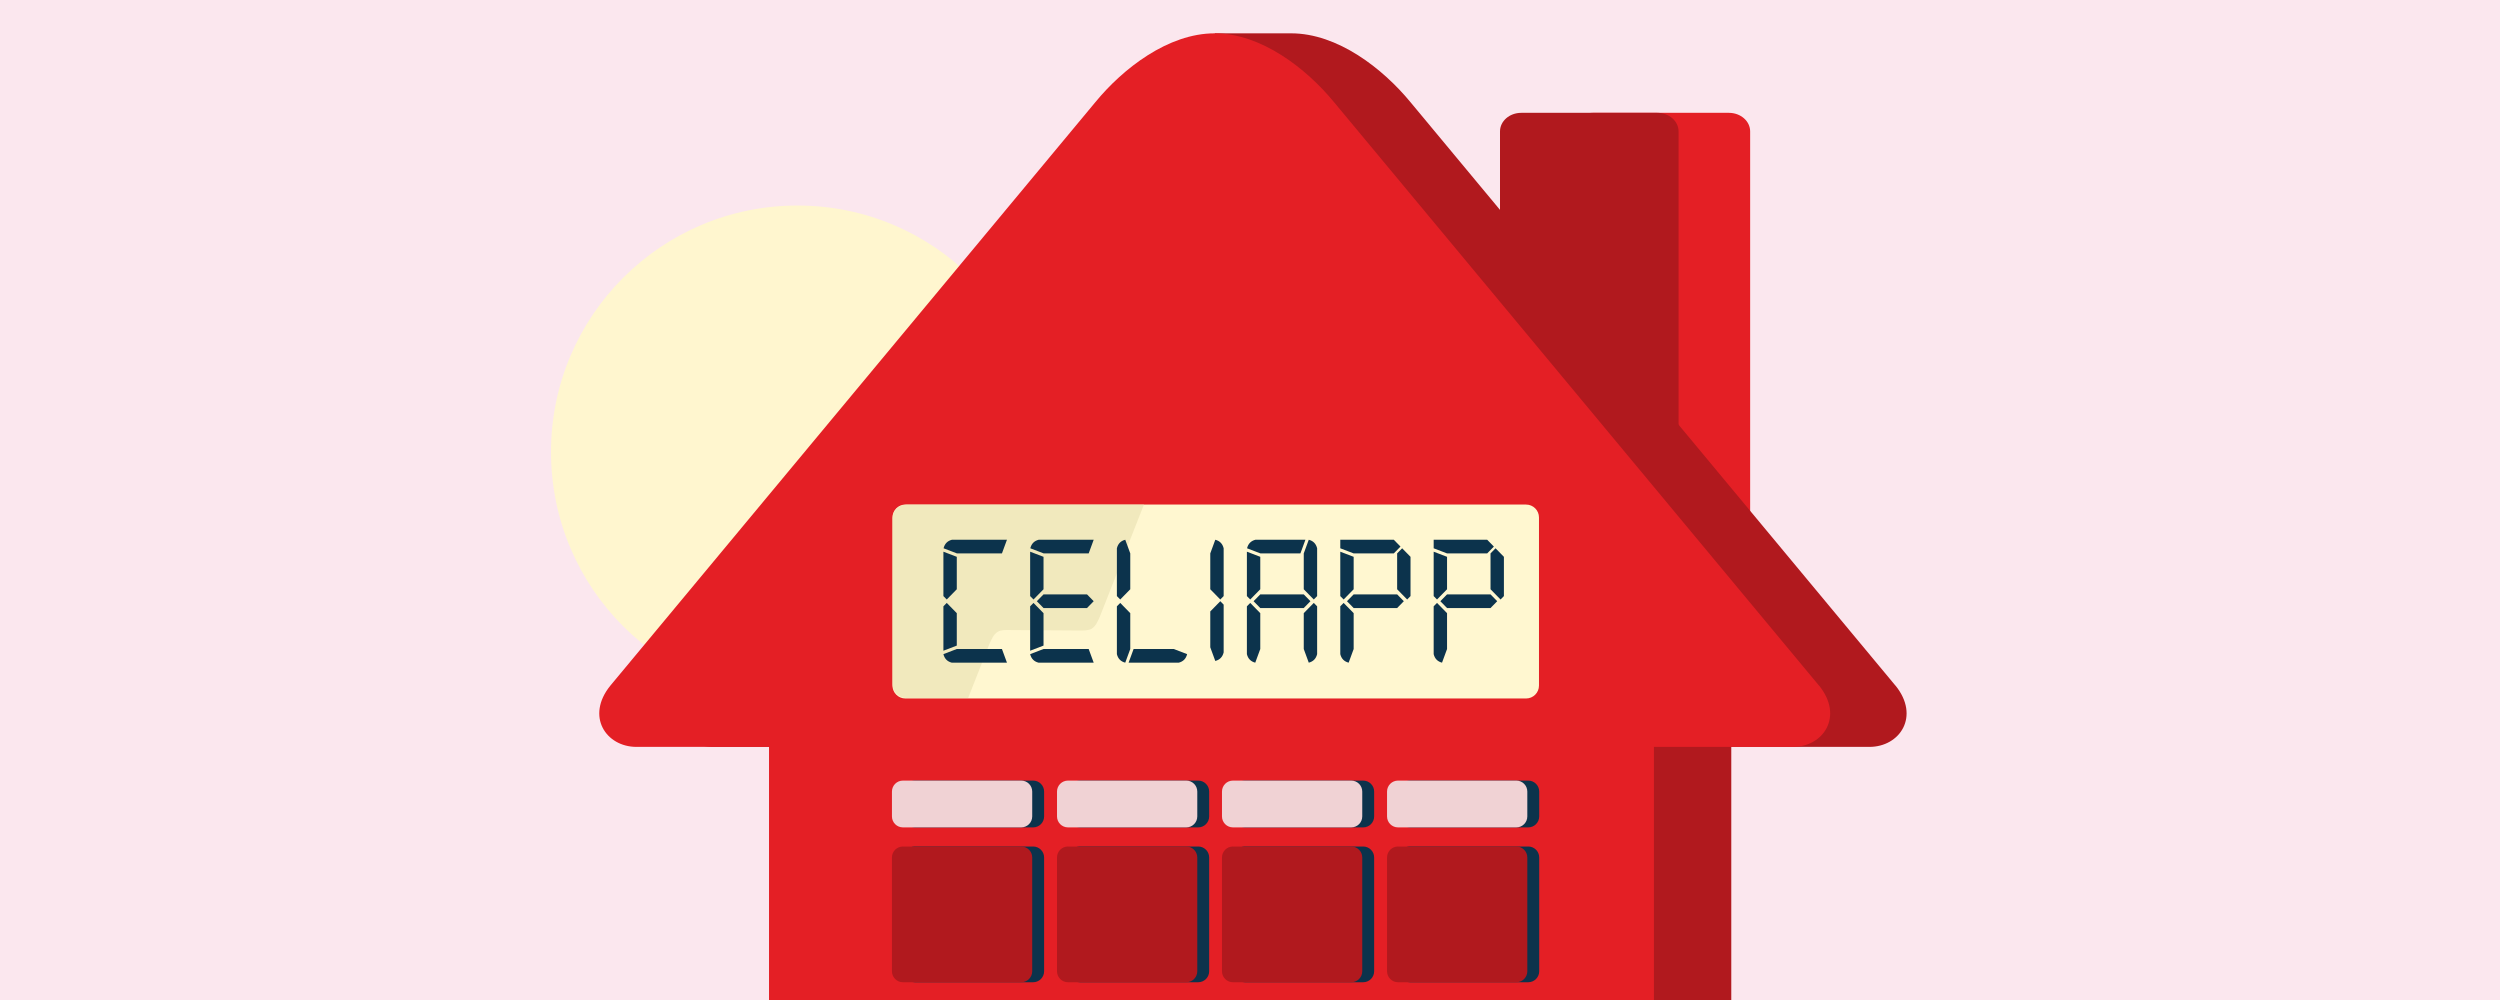 <svg width="375" height="150" viewBox="0 0 375 150" fill="none" xmlns="http://www.w3.org/2000/svg">
<g clip-path="url(#clip0_363_1304)">
<rect width="375" height="150" fill="white"/>
<rect x="-87" y="-30" width="543" height="281" fill="#FBE7EE"/>
<path d="M235.739 19.71C235.739 18.168 237.166 16.925 238.927 16.925H259.335C261.096 16.925 262.523 18.168 262.523 19.71V87.472C262.523 89.014 261.096 90.257 259.335 90.257H238.927C237.166 90.257 235.739 89.014 235.739 87.472V19.71Z" fill="#E41F25"/>
<g filter="url(#filter0_d_363_1304)">
<path d="M119.623 104.772C140.041 104.772 156.594 88.219 156.594 67.8C156.594 47.382 140.041 30.829 119.623 30.829C99.204 30.829 82.651 47.382 82.651 67.8C82.651 88.219 99.204 104.772 119.623 104.772Z" fill="#FFF6CF"/>
</g>
<path d="M284.324 102.85L211.579 15.336C207.423 10.283 200.655 5 193.668 5H182.204L183.367 8.465C180.397 10.399 177.773 12.885 175.758 15.336L103.013 102.85C99.295 107.442 102.357 112.035 106.949 112.035H126.954V232.318C126.954 233.826 128.497 235.046 130.396 235.046H256.25C258.149 235.046 259.692 233.826 259.692 232.318V112.035H280.399C284.992 112.035 288.042 107.442 284.335 102.85H284.324Z" fill="#B1191E"/>
<path d="M225 19.71C225 18.168 226.427 16.925 228.188 16.925H248.596C250.357 16.925 251.785 18.168 251.785 19.71V87.472C251.785 89.014 250.357 90.257 248.596 90.257H228.188C226.427 90.257 225 89.014 225 87.472V19.71Z" fill="#B1191E"/>
<path d="M272.86 102.85L200.114 15.336C195.959 10.283 189.191 5 182.204 5C175.217 5 168.438 10.283 164.294 15.336L91.549 102.85C87.831 107.442 90.893 112.035 95.485 112.035H115.352V232.318C115.352 233.826 116.894 235.046 118.794 235.046H244.648C246.547 235.046 248.089 233.826 248.089 232.318V112.035H268.935C273.527 112.035 276.577 107.442 272.871 102.85H272.86Z" fill="#E41F25"/>
<path d="M228.913 75.685H135.806C134.738 75.685 133.872 76.551 133.872 77.619V102.838C133.872 103.906 134.738 104.772 135.806 104.772H228.913C229.981 104.772 230.847 103.906 230.847 102.838V77.619C230.847 76.551 229.981 75.685 228.913 75.685Z" fill="#FFF7D0"/>
<path opacity="0.7" d="M149.653 94.769C150.125 94.481 150.815 94.493 151.437 94.504L161.98 94.573C162.613 94.585 163.292 94.573 163.764 94.297C164.363 93.906 164.639 93.284 165.007 92.421L171.591 75.685H135.99C134.816 75.685 133.86 76.64 133.86 77.814V102.573C133.86 103.747 134.816 104.703 135.99 104.703H145.221L148.386 96.657C148.778 95.794 149.043 95.161 149.641 94.781L149.653 94.769Z" fill="#ECE3B5"/>
<path d="M154.971 126.975H137.222C136.313 126.975 135.576 127.712 135.576 128.621V145.691C135.576 146.6 136.313 147.337 137.222 147.337H154.971C155.88 147.337 156.617 146.6 156.617 145.691V128.621C156.617 127.712 155.88 126.975 154.971 126.975Z" fill="#0C334C"/>
<path d="M179.729 126.975H161.98C161.071 126.975 160.334 127.712 160.334 128.621V145.691C160.334 146.6 161.071 147.337 161.98 147.337H179.729C180.639 147.337 181.375 146.6 181.375 145.691V128.621C181.375 127.712 180.639 126.975 179.729 126.975Z" fill="#0C334C"/>
<path d="M204.477 126.975H186.728C185.819 126.975 185.082 127.712 185.082 128.621V145.691C185.082 146.6 185.819 147.337 186.728 147.337H204.477C205.386 147.337 206.123 146.6 206.123 145.691V128.621C206.123 127.712 205.386 126.975 204.477 126.975Z" fill="#0C334C"/>
<path d="M229.236 126.975H211.487C210.578 126.975 209.841 127.712 209.841 128.621V145.691C209.841 146.6 210.578 147.337 211.487 147.337H229.236C230.145 147.337 230.882 146.6 230.882 145.691V128.621C230.882 127.712 230.145 126.975 229.236 126.975Z" fill="#0C334C"/>
<path d="M154.971 117.088H137.222C136.313 117.088 135.576 117.825 135.576 118.734V122.463C135.576 123.372 136.313 124.109 137.222 124.109H154.971C155.88 124.109 156.617 123.372 156.617 122.463V118.734C156.617 117.825 155.88 117.088 154.971 117.088Z" fill="#0C334C"/>
<path d="M179.729 117.088H161.98C161.071 117.088 160.334 117.825 160.334 118.734V122.463C160.334 123.372 161.071 124.109 161.98 124.109H179.729C180.639 124.109 181.375 123.372 181.375 122.463V118.734C181.375 117.825 180.639 117.088 179.729 117.088Z" fill="#0C334C"/>
<path d="M204.477 117.088H186.728C185.819 117.088 185.082 117.825 185.082 118.734V122.463C185.082 123.372 185.819 124.109 186.728 124.109H204.477C205.386 124.109 206.123 123.372 206.123 122.463V118.734C206.123 117.825 205.386 117.088 204.477 117.088Z" fill="#0C334C"/>
<path d="M229.236 117.088H211.487C210.578 117.088 209.841 117.825 209.841 118.734V122.463C209.841 123.372 210.578 124.109 211.487 124.109H229.236C230.145 124.109 230.882 123.372 230.882 122.463V118.734C230.882 117.825 230.145 117.088 229.236 117.088Z" fill="#0C334C"/>
<path d="M153.187 117.088H135.438C134.529 117.088 133.792 117.825 133.792 118.734V122.463C133.792 123.372 134.529 124.109 135.438 124.109H153.187C154.096 124.109 154.833 123.372 154.833 122.463V118.734C154.833 117.825 154.096 117.088 153.187 117.088Z" fill="#F0D2D4"/>
<path d="M177.946 117.088H160.197C159.288 117.088 158.551 117.825 158.551 118.734V122.463C158.551 123.372 159.288 124.109 160.197 124.109H177.946C178.855 124.109 179.592 123.372 179.592 122.463V118.734C179.592 117.825 178.855 117.088 177.946 117.088Z" fill="#F0D2D4"/>
<path d="M202.692 117.088H184.943C184.034 117.088 183.297 117.825 183.297 118.734V122.463C183.297 123.372 184.034 124.109 184.943 124.109H202.692C203.601 124.109 204.338 123.372 204.338 122.463V118.734C204.338 117.825 203.601 117.088 202.692 117.088Z" fill="#F0D2D4"/>
<path d="M227.451 117.088H209.702C208.793 117.088 208.056 117.825 208.056 118.734V122.463C208.056 123.372 208.793 124.109 209.702 124.109H227.451C228.36 124.109 229.097 123.372 229.097 122.463V118.734C229.097 117.825 228.36 117.088 227.451 117.088Z" fill="#F0D2D4"/>
<path d="M153.186 126.975H135.437C134.528 126.975 133.791 127.712 133.791 128.621V145.691C133.791 146.6 134.528 147.337 135.437 147.337H153.186C154.095 147.337 154.832 146.6 154.832 145.691V128.621C154.832 127.712 154.095 126.975 153.186 126.975Z" fill="#B1191E"/>
<path d="M177.945 126.975H160.196C159.287 126.975 158.55 127.712 158.55 128.621V145.691C158.55 146.6 159.287 147.337 160.196 147.337H177.945C178.854 147.337 179.591 146.6 179.591 145.691V128.621C179.591 127.712 178.854 126.975 177.945 126.975Z" fill="#B1191E"/>
<path d="M202.692 126.975H184.943C184.034 126.975 183.297 127.712 183.297 128.621V145.691C183.297 146.6 184.034 147.337 184.943 147.337H202.692C203.601 147.337 204.338 146.6 204.338 145.691V128.621C204.338 127.712 203.601 126.975 202.692 126.975Z" fill="#B1191E"/>
<path d="M227.451 126.975H209.702C208.793 126.975 208.056 127.712 208.056 128.621V145.691C208.056 146.6 208.793 147.337 209.702 147.337H227.451C228.36 147.337 229.097 146.6 229.097 145.691V128.621C229.097 127.712 228.36 126.975 227.451 126.975Z" fill="#B1191E"/>
<path d="M151.043 99.4H142.765C142.096 99.229 141.678 98.802 141.511 98.12L143.518 97.351H150.291L151.043 99.4ZM141.511 97.607V90.949L142.012 90.437L143.518 91.974V96.839L141.511 97.607ZM150.291 83.011H143.543L141.536 82.243C141.703 81.56 142.121 81.133 142.79 80.962H151.043L150.291 83.011ZM143.518 83.523V88.389L142.012 89.925L141.511 89.413V82.755L143.518 83.523Z" fill="#0C334C"/>
<path d="M163.051 89.157L164.054 90.181L163.051 91.206H156.529L155.525 90.181L156.529 89.157H163.051ZM164.054 99.4H155.776C155.107 99.229 154.689 98.802 154.522 98.12L156.529 97.351H163.302L164.054 99.4ZM154.522 97.607V90.949L155.024 90.437L156.529 91.974V96.839L154.522 97.607ZM163.302 83.011H156.554L154.547 82.243C154.714 81.56 155.132 81.133 155.801 80.962H164.054L163.302 83.011ZM156.529 83.523V88.389L155.024 89.925L154.522 89.413V82.755L156.529 83.523Z" fill="#0C334C"/>
<path d="M169.54 91.974V97.351L168.787 99.4C168.118 99.229 167.7 98.802 167.533 98.12V90.949L168.035 90.437L169.54 91.974ZM170.041 97.351H176.062L178.069 98.12C177.901 98.802 177.483 99.229 176.814 99.4H169.289L170.041 97.351ZM168.035 89.925L167.533 89.413V82.243C167.7 81.56 168.118 81.133 168.787 80.962L169.54 83.011V88.389L168.035 89.925Z" fill="#0C334C"/>
<path d="M181.541 88.389V83.011L182.293 80.962C182.962 81.133 183.381 81.56 183.548 82.243V89.413L183.046 89.925L181.541 88.389ZM183.046 90.181L183.548 90.693V97.863C183.381 98.546 182.962 98.973 182.293 99.144L181.541 97.095V91.718L183.046 90.181Z" fill="#0C334C"/>
<path d="M195.563 89.157L196.566 90.181L195.563 91.206H189.041L188.037 90.181L189.041 89.157H195.563ZM197.068 90.437L197.57 90.949V98.12C197.402 98.802 196.984 99.229 196.315 99.4L195.563 97.351V91.974L197.068 90.437ZM195.061 83.011H189.066L187.059 82.243C187.226 81.56 187.644 81.133 188.313 80.962H195.814L195.061 83.011ZM189.041 83.523V88.389L187.536 89.925L187.034 89.413V82.755L189.041 83.523ZM195.563 88.389V83.011L196.315 80.962C196.984 81.133 197.402 81.56 197.57 82.243V89.413L197.068 89.925L195.563 88.389ZM189.041 91.974V97.351L188.288 99.4C187.619 99.229 187.201 98.802 187.034 98.12V90.949L187.536 90.437L189.041 91.974Z" fill="#0C334C"/>
<path d="M209.571 89.157L210.574 90.181L209.571 91.206H203.049L202.045 90.181L203.049 89.157H209.571ZM209.069 83.011H203.049L201.042 82.243V80.962H209.069L210.073 81.987L209.069 83.011ZM203.049 83.523V88.389L201.544 89.925L201.042 89.413V82.755L203.049 83.523ZM209.571 88.389V83.011L210.323 82.243L211.578 83.523V89.413L211.076 89.925L209.571 88.389ZM203.049 91.974V97.351L202.296 99.4C201.627 99.229 201.209 98.802 201.042 98.12V90.949L201.544 90.437L203.049 91.974Z" fill="#0C334C"/>
<path d="M223.579 89.157L224.582 90.181L223.579 91.206H217.057L216.053 90.181L217.057 89.157H223.579ZM223.077 83.011H217.057L215.05 82.243V80.962H223.077L224.081 81.987L223.077 83.011ZM217.057 83.523V88.389L215.552 89.925L215.05 89.413V82.755L217.057 83.523ZM223.579 88.389V83.011L224.331 82.243L225.586 83.523V89.413L225.084 89.925L223.579 88.389ZM217.057 91.974V97.351L216.304 99.4C215.635 99.229 215.217 98.802 215.05 98.12V90.949L215.552 90.437L217.057 91.974Z" fill="#0C334C"/>
</g>
<defs>
<filter id="filter0_d_363_1304" x="42.651" y="-9.171" width="153.942" height="153.943" filterUnits="userSpaceOnUse" color-interpolation-filters="sRGB">
<feFlood flood-opacity="0" result="BackgroundImageFix"/>
<feColorMatrix in="SourceAlpha" type="matrix" values="0 0 0 0 0 0 0 0 0 0 0 0 0 0 0 0 0 0 127 0" result="hardAlpha"/>
<feOffset/>
<feGaussianBlur stdDeviation="20"/>
<feColorMatrix type="matrix" values="0 0 0 0 1 0 0 0 0 1 0 0 0 0 1 0 0 0 0.5 0"/>
<feBlend mode="normal" in2="BackgroundImageFix" result="effect1_dropShadow_363_1304"/>
<feBlend mode="normal" in="SourceGraphic" in2="effect1_dropShadow_363_1304" result="shape"/>
</filter>
<clipPath id="clip0_363_1304">
<rect width="375" height="150" fill="white"/>
</clipPath>
</defs>
</svg>